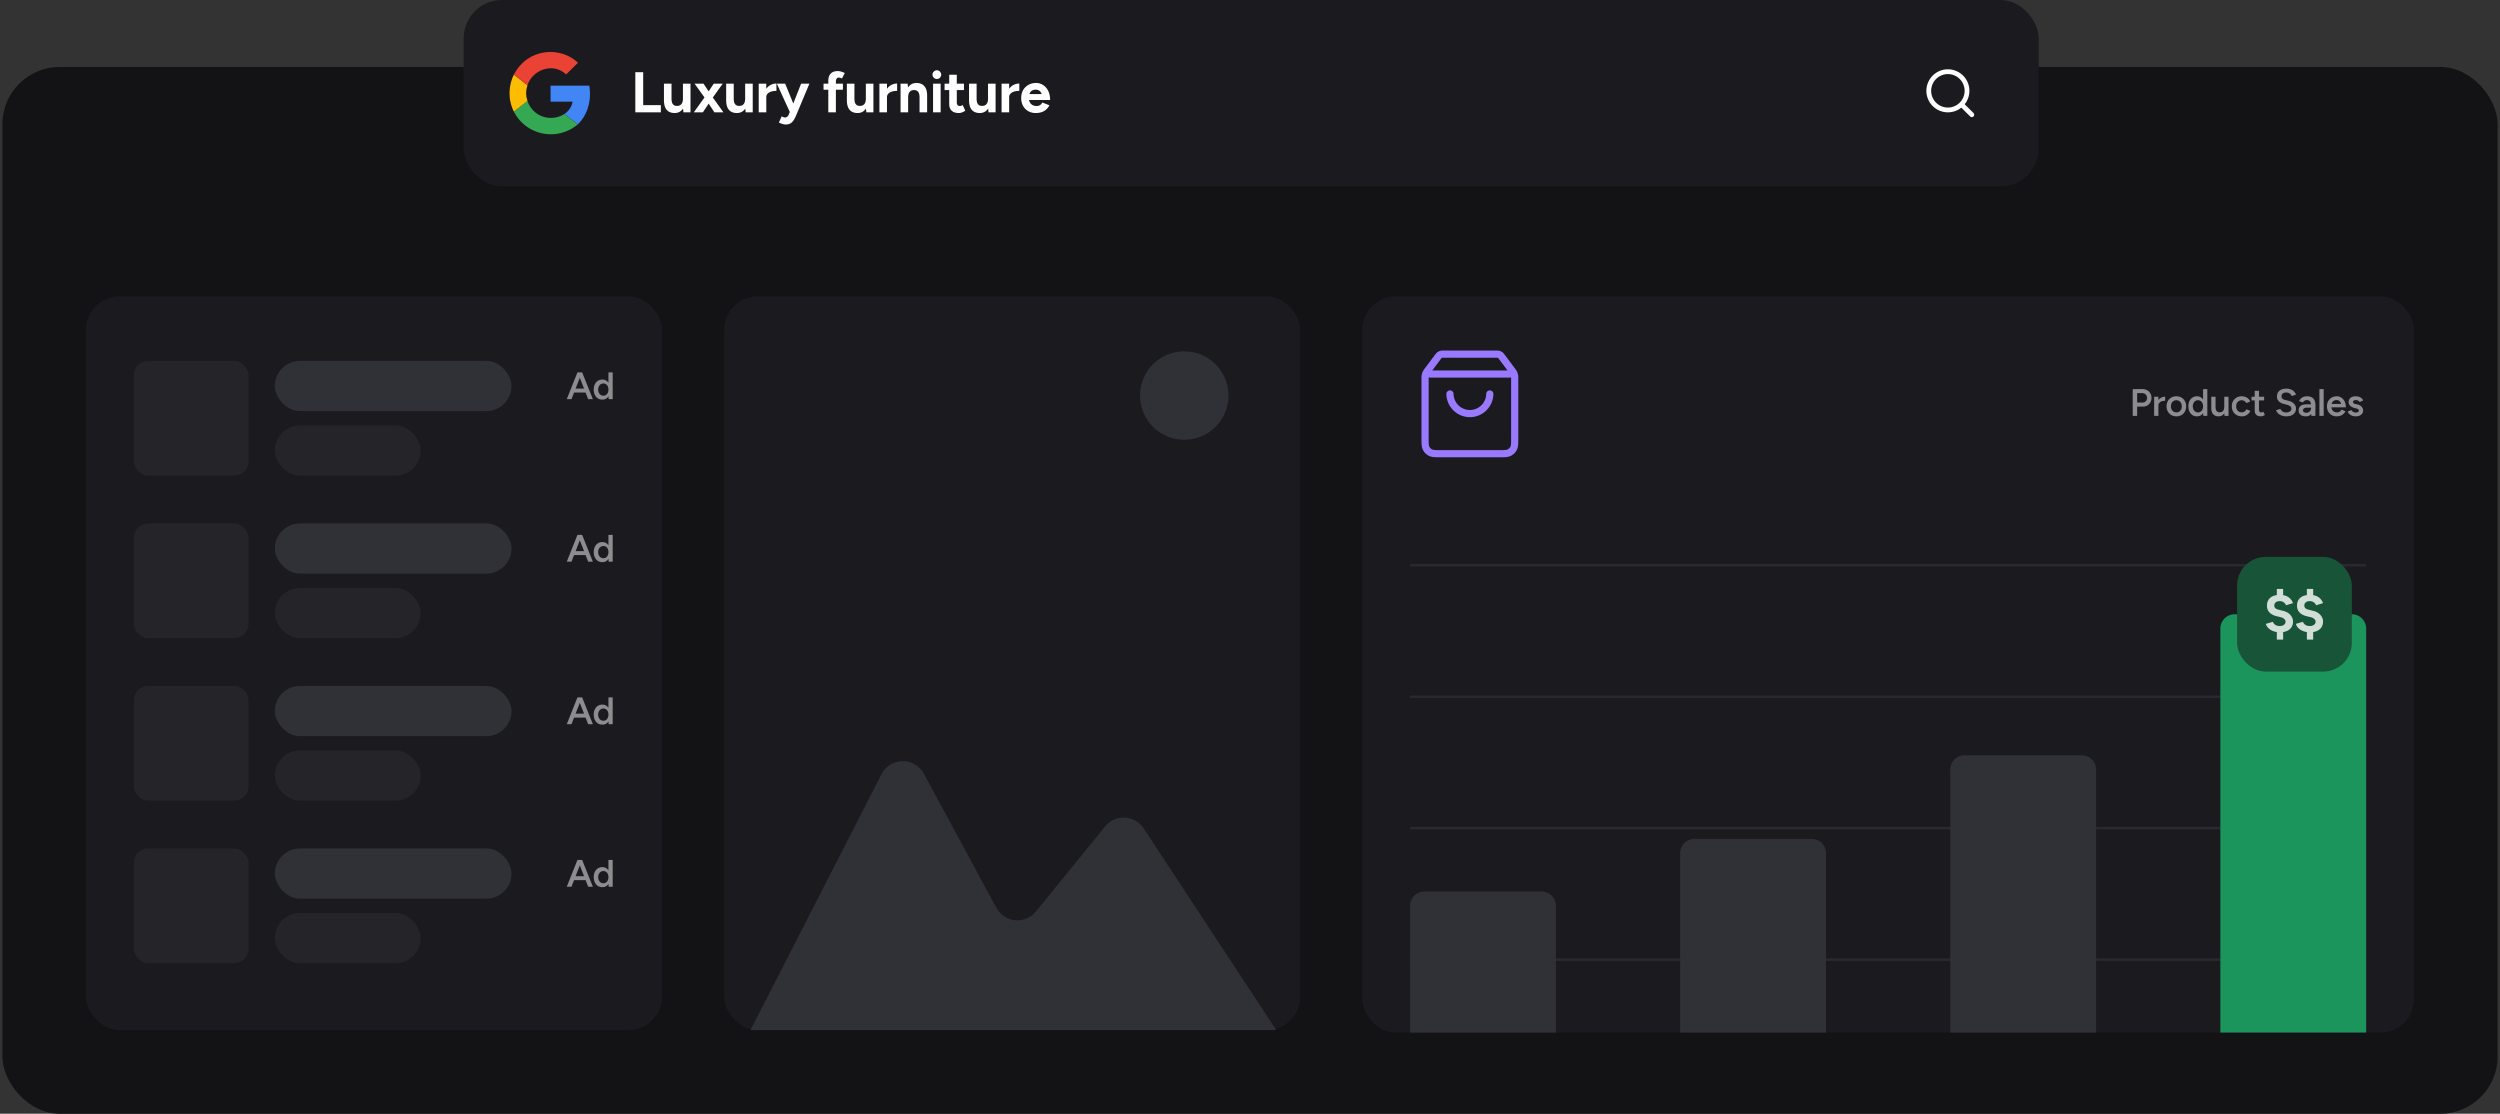 <svg width="1046" height="466" fill="none" xmlns="http://www.w3.org/2000/svg"><rect width="100%" height="100%" fill="#333333" stroke="none"/><rect x="1" y="28" width="1044" height="438" rx="24" fill="#131315"/><rect x="36" y="124" width="241" height="307" rx="14" fill="#1B1B1F"/><rect x="115" y="151" width="99" height="21" rx="10.5" fill="#303037"/><rect x="115" y="178" width="61" height="21" rx="10.5" fill="#242429"/><rect x="56" y="151" width="48" height="48" rx="6" fill="#242429"/><path opacity=".5" d="M254.654 167l-.08-1.488V155.8h1.776V167h-1.696zm-2.608.192c-.726 0-1.36-.171-1.904-.512-.534-.352-.955-.843-1.264-1.472-.299-.629-.448-1.365-.448-2.208 0-.853.149-1.589.448-2.208.309-.629.73-1.115 1.264-1.456.544-.352 1.178-.528 1.904-.528.672 0 1.248.176 1.728.528.49.341.864.827 1.12 1.456.256.619.384 1.355.384 2.208 0 .843-.128 1.579-.384 2.208-.256.629-.63 1.12-1.12 1.472-.48.341-1.056.512-1.728.512zm.448-1.632c.405 0 .762-.107 1.072-.32.32-.224.565-.528.736-.912.181-.384.272-.827.272-1.328 0-.501-.091-.944-.272-1.328a2.044 2.044 0 00-.736-.896 1.873 1.873 0 00-1.088-.32 2.05 2.05 0 00-1.136.32 2.215 2.215 0 00-.784.896 3.221 3.221 0 00-.288 1.328c.01.501.106.944.288 1.328.192.384.453.688.784.912.341.213.725.32 1.152.32zM246.085 167l-4.368-11.2h1.856l4.48 11.2h-1.968zm-8.944 0l4.464-11.2h1.872l-4.368 11.2h-1.968zm2.096-2.752V162.6h6.704v1.648h-6.704z" fill="#fff"/><rect x="115" y="219" width="99" height="21" rx="10.5" fill="#303037"/><rect x="115" y="246" width="61" height="21" rx="10.5" fill="#242429"/><rect x="56" y="219" width="48" height="48" rx="6" fill="#242429"/><path opacity=".5" d="M254.654 235l-.08-1.488V223.8h1.776V235h-1.696zm-2.608.192c-.726 0-1.36-.171-1.904-.512-.534-.352-.955-.843-1.264-1.472-.299-.629-.448-1.365-.448-2.208 0-.853.149-1.589.448-2.208.309-.629.73-1.115 1.264-1.456.544-.352 1.178-.528 1.904-.528.672 0 1.248.176 1.728.528.49.341.864.827 1.12 1.456.256.619.384 1.355.384 2.208 0 .843-.128 1.579-.384 2.208-.256.629-.63 1.12-1.12 1.472-.48.341-1.056.512-1.728.512zm.448-1.632c.405 0 .762-.107 1.072-.32.32-.224.565-.528.736-.912.181-.384.272-.827.272-1.328 0-.501-.091-.944-.272-1.328a2.044 2.044 0 00-.736-.896 1.873 1.873 0 00-1.088-.32 2.05 2.05 0 00-1.136.32 2.215 2.215 0 00-.784.896 3.221 3.221 0 00-.288 1.328c.01.501.106.944.288 1.328.192.384.453.688.784.912.341.213.725.32 1.152.32zM246.085 235l-4.368-11.2h1.856l4.48 11.2h-1.968zm-8.944 0l4.464-11.2h1.872l-4.368 11.2h-1.968zm2.096-2.752V230.6h6.704v1.648h-6.704z" fill="#fff"/><rect x="115" y="287" width="99" height="21" rx="10.5" fill="#303037"/><rect x="115" y="314" width="61" height="21" rx="10.5" fill="#242429"/><rect x="56" y="287" width="48" height="48" rx="6" fill="#242429"/><path opacity=".5" d="M254.654 303l-.08-1.488V291.8h1.776V303h-1.696zm-2.608.192c-.726 0-1.36-.171-1.904-.512-.534-.352-.955-.843-1.264-1.472-.299-.629-.448-1.365-.448-2.208 0-.853.149-1.589.448-2.208.309-.629.73-1.115 1.264-1.456.544-.352 1.178-.528 1.904-.528.672 0 1.248.176 1.728.528.49.341.864.827 1.12 1.456.256.619.384 1.355.384 2.208 0 .843-.128 1.579-.384 2.208-.256.629-.63 1.12-1.12 1.472-.48.341-1.056.512-1.728.512zm.448-1.632c.405 0 .762-.107 1.072-.32.32-.224.565-.528.736-.912.181-.384.272-.827.272-1.328 0-.501-.091-.944-.272-1.328a2.044 2.044 0 00-.736-.896 1.873 1.873 0 00-1.088-.32 2.05 2.05 0 00-1.136.32 2.215 2.215 0 00-.784.896 3.221 3.221 0 00-.288 1.328c.01.501.106.944.288 1.328.192.384.453.688.784.912.341.213.725.32 1.152.32zM246.085 303l-4.368-11.2h1.856l4.48 11.2h-1.968zm-8.944 0l4.464-11.2h1.872l-4.368 11.2h-1.968zm2.096-2.752V298.6h6.704v1.648h-6.704z" fill="#fff"/><rect x="115" y="355" width="99" height="21" rx="10.5" fill="#303037"/><rect x="115" y="382" width="61" height="21" rx="10.5" fill="#242429"/><rect x="56" y="355" width="48" height="48" rx="6" fill="#242429"/><path opacity=".5" d="M254.654 371l-.08-1.488V359.8h1.776V371h-1.696zm-2.608.192c-.726 0-1.36-.171-1.904-.512-.534-.352-.955-.843-1.264-1.472-.299-.629-.448-1.365-.448-2.208 0-.853.149-1.589.448-2.208.309-.629.73-1.115 1.264-1.456.544-.352 1.178-.528 1.904-.528.672 0 1.248.176 1.728.528.49.341.864.827 1.12 1.456.256.619.384 1.355.384 2.208 0 .843-.128 1.579-.384 2.208-.256.629-.63 1.12-1.12 1.472-.48.341-1.056.512-1.728.512zm.448-1.632c.405 0 .762-.107 1.072-.32.32-.224.565-.528.736-.912.181-.384.272-.827.272-1.328 0-.501-.091-.944-.272-1.328a2.044 2.044 0 00-.736-.896 1.873 1.873 0 00-1.088-.32 2.05 2.05 0 00-1.136.32 2.215 2.215 0 00-.784.896 3.221 3.221 0 00-.288 1.328c.01.501.106.944.288 1.328.192.384.453.688.784.912.341.213.725.32 1.152.32zM246.085 371l-4.368-11.2h1.856l4.48 11.2h-1.968zm-8.944 0l4.464-11.2h1.872l-4.368 11.2h-1.968zm2.096-2.752V366.6h6.704v1.648h-6.704z" fill="#fff"/><rect x="570" y="124" width="440" height="308" rx="14" fill="#1B1B1F"/><path d="M601.5 149.5l-3.25 4.333c-.644.859-.966 1.288-.958 1.647.006.313.153.606.399.799.283.221.819.221 1.892.221h30.834c1.073 0 1.609 0 1.892-.221.246-.193.393-.486.399-.799.008-.359-.314-.788-.958-1.647l-3.25-4.333m-27 0c.367-.489.55-.733.782-.91.206-.156.439-.272.688-.343.28-.08.586-.08 1.197-.08h21.666c.611 0 .917 0 1.197.08.249.071.482.187.688.343.232.177.415.421.782.91m-27 0l-3.917 5.222c-.494.66-.742.99-.917 1.353-.156.322-.27.663-.339 1.015-.077.395-.077.808-.077 1.632v24.445c0 2.333 0 3.5.454 4.391a4.167 4.167 0 001.821 1.821c.891.454 2.058.454 4.392.454h24.166c2.334 0 3.501 0 4.392-.454a4.167 4.167 0 001.821-1.821c.454-.891.454-2.058.454-4.391v-24.445c0-.824 0-1.237-.077-1.632a4.165 4.165 0 00-.339-1.015c-.175-.363-.423-.693-.917-1.353L628.5 149.5m-5.167 15.333a8.334 8.334 0 01-16.666 0" stroke="#9979FF" stroke-width="3" stroke-linecap="round" stroke-linejoin="round"/><path opacity=".5" d="M985.626 174.192c-.534 0-1.024-.08-1.472-.24a3.417 3.417 0 01-1.152-.672 3.075 3.075 0 01-.736-1.04l1.552-.688c.16.299.394.549.704.752.32.203.672.304 1.056.304.416 0 .746-.069.992-.208.256-.149.384-.352.384-.608a.631.631 0 00-.288-.56c-.192-.139-.464-.251-.816-.336l-.752-.208c-.758-.192-1.35-.496-1.776-.912-.427-.427-.64-.912-.64-1.456 0-.8.256-1.419.768-1.856.522-.437 1.269-.656 2.24-.656.49 0 .938.075 1.344.224.416.139.773.341 1.072.608.298.256.506.56.624.912l-1.488.672c-.107-.267-.31-.469-.608-.608a2.194 2.194 0 00-.992-.224c-.363 0-.646.08-.848.24-.203.149-.304.363-.304.64 0 .16.09.309.272.448.181.128.442.235.784.32l.944.224c.522.128.949.331 1.28.608.33.267.576.571.736.912.16.331.24.667.24 1.008 0 .48-.139.901-.416 1.264-.267.363-.635.645-1.104.848-.47.192-1.003.288-1.6.288zM977.625 174.192c-.778 0-1.472-.176-2.08-.528a3.985 3.985 0 01-1.424-1.488c-.341-.629-.512-1.355-.512-2.176 0-.821.176-1.547.528-2.176a3.823 3.823 0 011.44-1.472c.619-.363 1.323-.544 2.112-.544.715 0 1.355.187 1.92.56.576.363 1.035.891 1.376 1.584.342.693.512 1.52.512 2.48h-1.808c0-.693-.085-1.264-.256-1.712-.16-.448-.394-.779-.704-.992-.298-.224-.666-.336-1.104-.336-.458 0-.853.101-1.184.304-.33.203-.581.501-.752.896-.17.384-.256.869-.256 1.456 0 .523.102.971.304 1.344.214.373.496.661.848.864.363.192.763.288 1.2.288.48 0 .875-.107 1.184-.32.31-.224.55-.507.72-.848l1.648.704c-.224.427-.512.8-.864 1.12-.341.32-.752.565-1.232.736-.469.171-1.008.256-1.616.256zm-2.832-3.76v-1.424h5.76v1.424h-5.76zM970.438 174v-11.2h1.791V174h-1.791zM967.054 174l-.08-1.504v-2.608c0-.544-.059-.997-.176-1.36-.118-.363-.304-.64-.56-.832-.246-.192-.571-.288-.976-.288-.374 0-.704.08-.992.24a1.91 1.91 0 00-.72.736l-1.632-.576c.181-.352.416-.683.704-.992.288-.309.65-.555 1.088-.736.448-.181.976-.272 1.584-.272.778 0 1.424.144 1.936.432.522.288.912.715 1.168 1.28.256.565.384 1.264.384 2.096l-.048 4.384h-1.68zm-2.272.192c-.96 0-1.707-.213-2.24-.64-.523-.427-.784-1.029-.784-1.808 0-.832.277-1.467.832-1.904.565-.437 1.349-.656 2.352-.656h2.144v1.376h-1.568c-.715 0-1.216.101-1.504.304-.288.192-.432.469-.432.832 0 .309.122.555.368.736.256.171.608.256 1.056.256.394 0 .736-.091 1.024-.272.298-.192.528-.437.688-.736.17-.309.256-.64.256-.992h.656c0 1.088-.235 1.947-.704 2.576-.459.619-1.174.928-2.144.928zM956.617 174.192a5.923 5.923 0 01-1.617-.208 4.688 4.688 0 01-1.279-.576 4.216 4.216 0 01-.912-.816 2.939 2.939 0 01-.497-.96l1.825-.56c.138.395.41.741.816 1.04.405.299.906.453 1.504.464.693 0 1.242-.144 1.648-.432.405-.288.608-.667.608-1.136a1.26 1.26 0 00-.512-1.04c-.342-.277-.8-.491-1.376-.64l-1.377-.352a5.163 5.163 0 01-1.423-.608 3.09 3.09 0 01-.992-1.008c-.235-.405-.352-.885-.352-1.44 0-1.045.341-1.856 1.024-2.432.682-.587 1.658-.88 2.928-.88.714 0 1.338.112 1.872.336.544.213.991.512 1.343.896.352.373.614.8.785 1.28l-1.792.576a2.23 2.23 0 00-.832-1.056c-.395-.277-.886-.416-1.472-.416-.608 0-1.088.144-1.44.432-.342.288-.512.688-.512 1.2 0 .416.133.741.4.976.277.224.65.395 1.12.512l1.376.336c1.002.245 1.781.667 2.336 1.264.554.597.832 1.259.832 1.984 0 .64-.155 1.205-.464 1.696-.31.491-.769.875-1.377 1.152-.597.277-1.327.416-2.191.416zM945.967 174.192c-.843 0-1.488-.208-1.936-.624-.437-.427-.656-1.035-.656-1.824v-8.24h1.776v7.904c0 .373.085.656.256.848.181.192.443.288.784.288.107 0 .224-.021.352-.064a1.65 1.65 0 00.432-.24l.656 1.36a3.45 3.45 0 01-.832.432c-.277.107-.555.16-.832.16zm-3.92-6.656V166h5.264v1.536h-5.264zM937.981 174.192c-.821 0-1.547-.176-2.176-.528a3.994 3.994 0 01-1.488-1.488c-.352-.629-.528-1.355-.528-2.176 0-.821.176-1.547.528-2.176a3.903 3.903 0 011.472-1.472c.629-.363 1.349-.544 2.16-.544.789 0 1.504.192 2.144.576.64.373 1.115.912 1.424 1.616l-1.664.64a1.999 1.999 0 00-.784-.848 2.272 2.272 0 00-1.2-.32 2.08 2.08 0 00-1.168.336 2.179 2.179 0 00-.8.896c-.192.373-.288.805-.288 1.296s.096.928.288 1.312c.203.373.475.672.816.896.352.213.747.32 1.184.32.448 0 .848-.112 1.2-.336.352-.235.613-.549.784-.944l1.664.64a3.645 3.645 0 01-1.424 1.696c-.629.405-1.344.608-2.144.608zM930.731 174l-.096-1.472V166h1.776v8h-1.68zm-5.536-3.424V166h1.792v4.096l-1.792.48zm1.792-.48c0 .629.075 1.12.224 1.472.15.352.352.597.608.736.267.139.571.208.912.208.608.011 1.078-.187 1.408-.592.331-.405.496-.987.496-1.744h.672c0 .843-.128 1.568-.384 2.176-.245.597-.597 1.056-1.056 1.376-.448.309-.986.464-1.616.464-.97 0-1.722-.299-2.256-.896-.533-.597-.8-1.504-.8-2.72l1.792-.48zM921.849 174l-.08-1.488V162.8h1.776V174h-1.696zm-2.608.192c-.725 0-1.36-.171-1.904-.512-.533-.352-.955-.843-1.264-1.472-.299-.629-.448-1.365-.448-2.208 0-.853.149-1.589.448-2.208.309-.629.731-1.115 1.264-1.456.544-.352 1.179-.528 1.904-.528.672 0 1.248.176 1.728.528.491.341.864.827 1.12 1.456.256.619.384 1.355.384 2.208 0 .843-.128 1.579-.384 2.208-.256.629-.629 1.12-1.12 1.472-.48.341-1.056.512-1.728.512zm.448-1.632c.405 0 .763-.107 1.072-.32.32-.224.565-.528.736-.912.181-.384.272-.827.272-1.328 0-.501-.091-.944-.272-1.328a2.044 2.044 0 00-.736-.896 1.87 1.87 0 00-1.088-.32c-.427 0-.805.107-1.136.32a2.215 2.215 0 00-.784.896 3.254 3.254 0 00-.288 1.328c.011.501.107.944.288 1.328.192.384.453.688.784.912.341.213.725.32 1.152.32zM910.62 174.192c-.8 0-1.514-.176-2.144-.528a3.911 3.911 0 01-1.456-1.488c-.352-.629-.528-1.355-.528-2.176 0-.821.171-1.547.512-2.176a3.794 3.794 0 011.456-1.472c.619-.363 1.328-.544 2.128-.544s1.51.181 2.128.544a3.675 3.675 0 011.44 1.472c.352.629.528 1.355.528 2.176 0 .821-.17 1.547-.512 2.176a3.787 3.787 0 01-1.44 1.488c-.618.352-1.322.528-2.112.528zm0-1.648c.438 0 .827-.107 1.168-.32.342-.224.608-.523.8-.896.192-.384.288-.827.288-1.328 0-.501-.101-.939-.304-1.312a2.172 2.172 0 00-.8-.896 2.108 2.108 0 00-1.184-.336c-.448 0-.842.107-1.184.32a2.179 2.179 0 00-.8.896c-.192.384-.288.827-.288 1.328 0 .501.096.944.288 1.328.203.373.475.672.816.896.352.213.752.32 1.2.32zM902.473 169.744c0-.864.165-1.573.496-2.128.331-.555.757-.965 1.28-1.232a3.565 3.565 0 011.664-.416v1.712c-.491 0-.955.069-1.392.208a2.207 2.207 0 00-1.04.64c-.267.299-.4.693-.4 1.184l-.608.032zM901.289 174v-8h1.792v8h-1.792zM894.008 170.128v-1.712h2.48c.533 0 .971-.181 1.312-.544.341-.363.512-.832.512-1.408 0-.395-.091-.736-.272-1.024a1.833 1.833 0 00-.72-.704 2.06 2.06 0 00-1.072-.24h-2.24V162.8l2.272-.016c.768 0 1.445.16 2.032.48a3.425 3.425 0 011.376 1.296c.331.544.496 1.179.496 1.904 0 .704-.155 1.333-.464 1.888a3.396 3.396 0 01-1.296 1.312c-.544.309-1.179.464-1.904.464h-2.512zm-1.68 3.872v-11.2h1.856V174h-1.856z" fill="#fff"/><path opacity=".07" stroke="#fff" d="M590 346.5h400M590 291.5h400M590 401.5h400M590 236.5h400"/><path d="M590 379a6 6 0 016-6h49a6 6 0 016 6v53h-61v-53zM703 357a6 6 0 016-6h49a6 6 0 016 6v75h-61v-75zM816 322a6 6 0 016-6h49a6 6 0 016 6v110h-61V322z" fill="#303037"/><path d="M929 263a6 6 0 016-6h49a6 6 0 016 6v169h-61V263z" fill="#1C955D"/><rect x="303" y="124" width="241" height="307" rx="14" fill="#1B1B1F"/><path d="M368.84 323.912L314 431h220l-55.498-84.408c-3.715-5.65-11.85-6.061-16.115-.814l-28.948 35.61c-4.495 5.53-13.167 4.718-16.556-1.551l-30.346-56.124c-3.829-7.081-14.028-6.966-17.697.199z" fill="#303037"/><circle cx="495.5" cy="165.5" r="18.5" fill="#303037"/><rect x="936" y="233" width="48" height="48" rx="12" fill="#175438"/><path opacity=".8" d="M966.465 264.548c-1.024 0-1.952-.16-2.784-.48-.832-.32-1.52-.752-2.064-1.296-.528-.544-.864-1.128-1.008-1.752l2.928-.864c.176.48.496.896.96 1.248.48.336 1.08.512 1.8.528.752.016 1.36-.144 1.824-.48.48-.336.72-.784.72-1.344 0-.448-.192-.832-.576-1.152-.368-.336-.88-.584-1.536-.744l-1.968-.48a6.566 6.566 0 01-1.944-.888 4.049 4.049 0 01-1.296-1.416c-.304-.576-.456-1.24-.456-1.992 0-1.424.464-2.536 1.392-3.336.944-.8 2.28-1.2 4.008-1.2.96 0 1.8.136 2.52.408a4.748 4.748 0 011.848 1.2 5.046 5.046 0 011.128 1.848l-2.928.888c-.16-.464-.472-.864-.936-1.2-.448-.352-1.024-.528-1.728-.528-.688 0-1.232.168-1.632.504-.4.32-.6.768-.6 1.344 0 .464.152.84.456 1.128.32.272.752.472 1.296.6l1.992.504c1.296.32 2.296.896 3 1.728.72.816 1.08 1.728 1.08 2.736 0 .912-.216 1.704-.648 2.376-.432.672-1.056 1.192-1.872 1.56-.816.368-1.808.552-2.976.552zm-1.272 3.048v-4.176h2.64v4.176h-2.64zm0-17.016v-4.176h2.64v4.176h-2.64zM953.895 264.548c-1.024 0-1.952-.16-2.784-.48-.832-.32-1.52-.752-2.064-1.296-.528-.544-.864-1.128-1.008-1.752l2.928-.864c.176.48.496.896.96 1.248.48.336 1.08.512 1.8.528.752.016 1.36-.144 1.824-.48.48-.336.72-.784.72-1.344 0-.448-.192-.832-.576-1.152-.368-.336-.88-.584-1.536-.744l-1.968-.48a6.566 6.566 0 01-1.944-.888 4.049 4.049 0 01-1.296-1.416c-.304-.576-.456-1.24-.456-1.992 0-1.424.464-2.536 1.392-3.336.944-.8 2.28-1.2 4.008-1.2.96 0 1.8.136 2.52.408a4.748 4.748 0 011.848 1.2 5.046 5.046 0 011.128 1.848l-2.928.888c-.16-.464-.472-.864-.936-1.2-.448-.352-1.024-.528-1.728-.528-.688 0-1.232.168-1.632.504-.4.32-.6.768-.6 1.344 0 .464.152.84.456 1.128.32.272.752.472 1.296.6l1.992.504c1.296.32 2.296.896 3 1.728.72.816 1.08 1.728 1.08 2.736 0 .912-.216 1.704-.648 2.376-.432.672-1.056 1.192-1.872 1.56-.816.368-1.808.552-2.976.552zm-1.272 3.048v-4.176h2.64v4.176h-2.64zm0-17.016v-4.176h2.64v4.176h-2.64z" fill="#fff"/><rect x="194" width="659" height="78" rx="16" fill="#1B1B1F"/><path d="M433.338 47.288c-1.184 0-2.232-.264-3.144-.792a5.907 5.907 0 01-2.16-2.232c-.512-.944-.768-2.032-.768-3.264 0-1.232.264-2.32.792-3.264a5.851 5.851 0 012.208-2.208c.944-.544 2.024-.816 3.24-.816 1.04 0 2 .28 2.88.84.896.544 1.616 1.352 2.16 2.424.544 1.056.816 2.344.816 3.864h-3.216c.016-1.056-.096-1.896-.336-2.52-.224-.64-.544-1.096-.96-1.368-.416-.288-.904-.432-1.464-.432-.624 0-1.152.128-1.584.384-.432.256-.76.648-.984 1.176-.208.512-.312 1.184-.312 2.016 0 .72.144 1.32.432 1.8.288.48.672.848 1.152 1.104.48.24 1.008.36 1.584.36.624 0 1.128-.136 1.512-.408.4-.272.704-.624.912-1.056l2.976 1.152a5.947 5.947 0 01-1.32 1.752c-.528.48-1.16.848-1.896 1.104-.736.256-1.576.384-2.52.384zm-4.008-5.448l.024-2.472h8.448v2.472h-8.472zM421.295 40.688c0-1.296.247-2.368.743-3.216.512-.848 1.16-1.48 1.944-1.896a5.347 5.347 0 012.497-.624v3.072c-.736 0-1.432.088-2.088.264-.64.176-1.16.464-1.56.864-.4.4-.601.912-.601 1.536h-.935zM419.062 47V35h3.168v12h-3.168zM413.581 47l-.192-2.208V35h3.168v12h-2.976zm-8.136-5.136V35h3.168v6.144l-3.168.72zm3.168-.72c0 .8.088 1.432.264 1.896.192.448.456.776.792.984.352.192.744.288 1.176.288.832.016 1.464-.232 1.896-.744.432-.528.648-1.288.648-2.28h1.08c0 1.28-.192 2.368-.576 3.264-.368.88-.896 1.56-1.584 2.04-.672.464-1.464.696-2.376.696-1.44 0-2.552-.44-3.336-1.32-.768-.896-1.152-2.264-1.152-4.104l3.168-.72zM401.187 47.288c-1.328 0-2.336-.328-3.024-.984-.672-.656-1.008-1.592-1.008-2.808v-12.24h3.168V42.8c0 .512.112.904.336 1.176.224.256.552.384.984.384.16 0 .336-.032.528-.096.192-.08.392-.192.6-.336l1.104 2.376c-.384.288-.816.52-1.296.696a3.616 3.616 0 01-1.392.288zm-5.976-9.6V35h8.112v2.688h-8.112zM390.396 47V35h3.168v12h-3.168zm1.584-13.944c-.48 0-.904-.176-1.272-.528-.368-.368-.552-.8-.552-1.296s.184-.92.552-1.272c.368-.368.792-.552 1.272-.552.496 0 .92.184 1.272.552.368.352.552.776.552 1.272s-.184.928-.552 1.296a1.734 1.734 0 01-1.272.528zM376.797 47V35h2.976l.192 2.208V47h-3.168zm7.944 0v-6.144l3.168-.72V47h-3.168zm0-6.144c0-.816-.096-1.448-.288-1.896-.176-.448-.432-.768-.768-.96a2.188 2.188 0 00-1.176-.312c-.816-.016-1.448.232-1.896.744-.432.512-.648 1.272-.648 2.28h-1.056c0-1.28.184-2.36.552-3.24.384-.896.912-1.576 1.584-2.04.672-.48 1.464-.72 2.376-.72 1.456 0 2.568.448 3.336 1.344.784.88 1.168 2.24 1.152 4.08l-3.168.72zM370.177 40.688c0-1.296.248-2.368.744-3.216.512-.848 1.16-1.48 1.944-1.896a5.343 5.343 0 012.496-.624v3.072c-.736 0-1.432.088-2.088.264-.64.176-1.16.464-1.56.864-.4.4-.6.912-.6 1.536h-.936zM367.945 47V35h3.168v12h-3.168zM362.464 47l-.192-2.208V35h3.168v12h-2.976zm-8.136-5.136V35h3.168v6.144l-3.168.72zm3.168-.72c0 .8.088 1.432.264 1.896.192.448.456.776.792.984.352.192.744.288 1.176.288.832.016 1.464-.232 1.896-.744.432-.528.648-1.288.648-2.28h1.08c0 1.28-.192 2.368-.576 3.264-.368.88-.896 1.56-1.584 2.04-.672.464-1.464.696-2.376.696-1.44 0-2.552-.44-3.336-1.32-.768-.896-1.152-2.264-1.152-4.104l3.168-.72zM346.562 47V33.8c0-1.28.328-2.272.984-2.976.656-.72 1.656-1.08 3-1.08.464 0 .952.08 1.464.24.528.16 1.008.352 1.44.576l-1.176 2.28a4.623 4.623 0 00-.696-.288 1.97 1.97 0 00-.576-.096c-.432 0-.752.152-.96.456-.208.288-.312.76-.312 1.416V47h-3.168zm-1.992-9.456V35h8.112v2.544h-8.112zM328.695 52.088c-.432 0-.912-.088-1.44-.264a7.177 7.177 0 01-1.368-.576l1.176-2.568c.272.144.52.256.744.336.24.096.448.144.624.144.336 0 .632-.096.888-.288.256-.176.464-.44.624-.792l1.416-3.336L335.175 35h3.48l-5.448 13.032c-.336.8-.688 1.504-1.056 2.112-.368.624-.824 1.104-1.368 1.44-.528.336-1.224.504-2.088.504zM330.519 47l-5.496-12h3.48l4.008 9.744L333.543 47h-3.024zM319.677 40.688c0-1.296.248-2.368.744-3.216.512-.848 1.16-1.48 1.944-1.896a5.343 5.343 0 012.496-.624v3.072c-.736 0-1.432.088-2.088.264-.64.176-1.16.464-1.56.864-.4.4-.6.912-.6 1.536h-.936zM317.445 47V35h3.168v12h-3.168zM311.964 47l-.192-2.208V35h3.168v12h-2.976zm-8.136-5.136V35h3.168v6.144l-3.168.72zm3.168-.72c0 .8.088 1.432.264 1.896.192.448.456.776.792.984.352.192.744.288 1.176.288.832.016 1.464-.232 1.896-.744.432-.528.648-1.288.648-2.28h1.08c0 1.28-.192 2.368-.576 3.264-.368.88-.896 1.56-1.584 2.04-.672.464-1.464.696-2.376.696-1.44 0-2.552-.44-3.336-1.32-.768-.896-1.152-2.264-1.152-4.104l3.168-.72zM290.289 47l4.92-6.864L298.641 35h3.744l-4.776 6.696L294.081 47h-3.792zm8.616 0l-3.48-5.304L290.601 35h3.744l3.432 5.136L302.673 47h-3.768zM285.933 47l-.192-2.208V35h3.168v12h-2.976zm-8.136-5.136V35h3.168v6.144l-3.168.72zm3.168-.72c0 .8.088 1.432.264 1.896.192.448.456.776.792.984.352.192.744.288 1.176.288.832.016 1.464-.232 1.896-.744.432-.528.648-1.288.648-2.28h1.08c0 1.28-.192 2.368-.576 3.264-.368.88-.896 1.56-1.584 2.04-.672.464-1.464.696-2.376.696-1.44 0-2.552-.44-3.336-1.32-.768-.896-1.152-2.264-1.152-4.104l3.168-.72zM265.82 47V30.2h3.288V47h-3.288zm2.112 0v-3h8.568v3h-8.568z" fill="#fff"/><path d="M825 48l-4.35-4.35M823 38a8 8 0 11-16 0 8 8 0 0116 0z" stroke="#fff" stroke-width="2" stroke-linecap="round" stroke-linejoin="round"/><g clip-path="url(#prefix__clip0_2160_4289)"><path d="M241.75 52.018c4.068-3.797 5.876-10.125 4.791-16.182h-16.182v6.69h9.221c-.361 2.17-1.627 3.977-3.435 5.153l5.605 4.339z" fill="#4285F4"/><path d="M214.992 46.684a17.357 17.357 0 0026.759 5.334l-5.605-4.34c-4.791 3.165-12.746 1.99-15.458-5.423l-5.696 4.43z" fill="#34A853"/><path d="M220.687 42.255c-.723-2.26-.723-4.34 0-6.6l-5.695-4.43c-2.079 4.159-2.712 10.035 0 15.46l5.695-4.43z" fill="#FBBC02"/><path d="M220.688 35.655c1.988-6.238 10.486-9.854 16.181-4.52l4.973-4.882c-7.052-6.78-20.793-6.509-26.85 4.972l5.696 4.43z" fill="#EA4335"/></g><defs><clipPath id="prefix__clip0_2160_4289"><path fill="#fff" transform="translate(212 21)" d="M0 0h36v36H0z"/></clipPath></defs></svg>